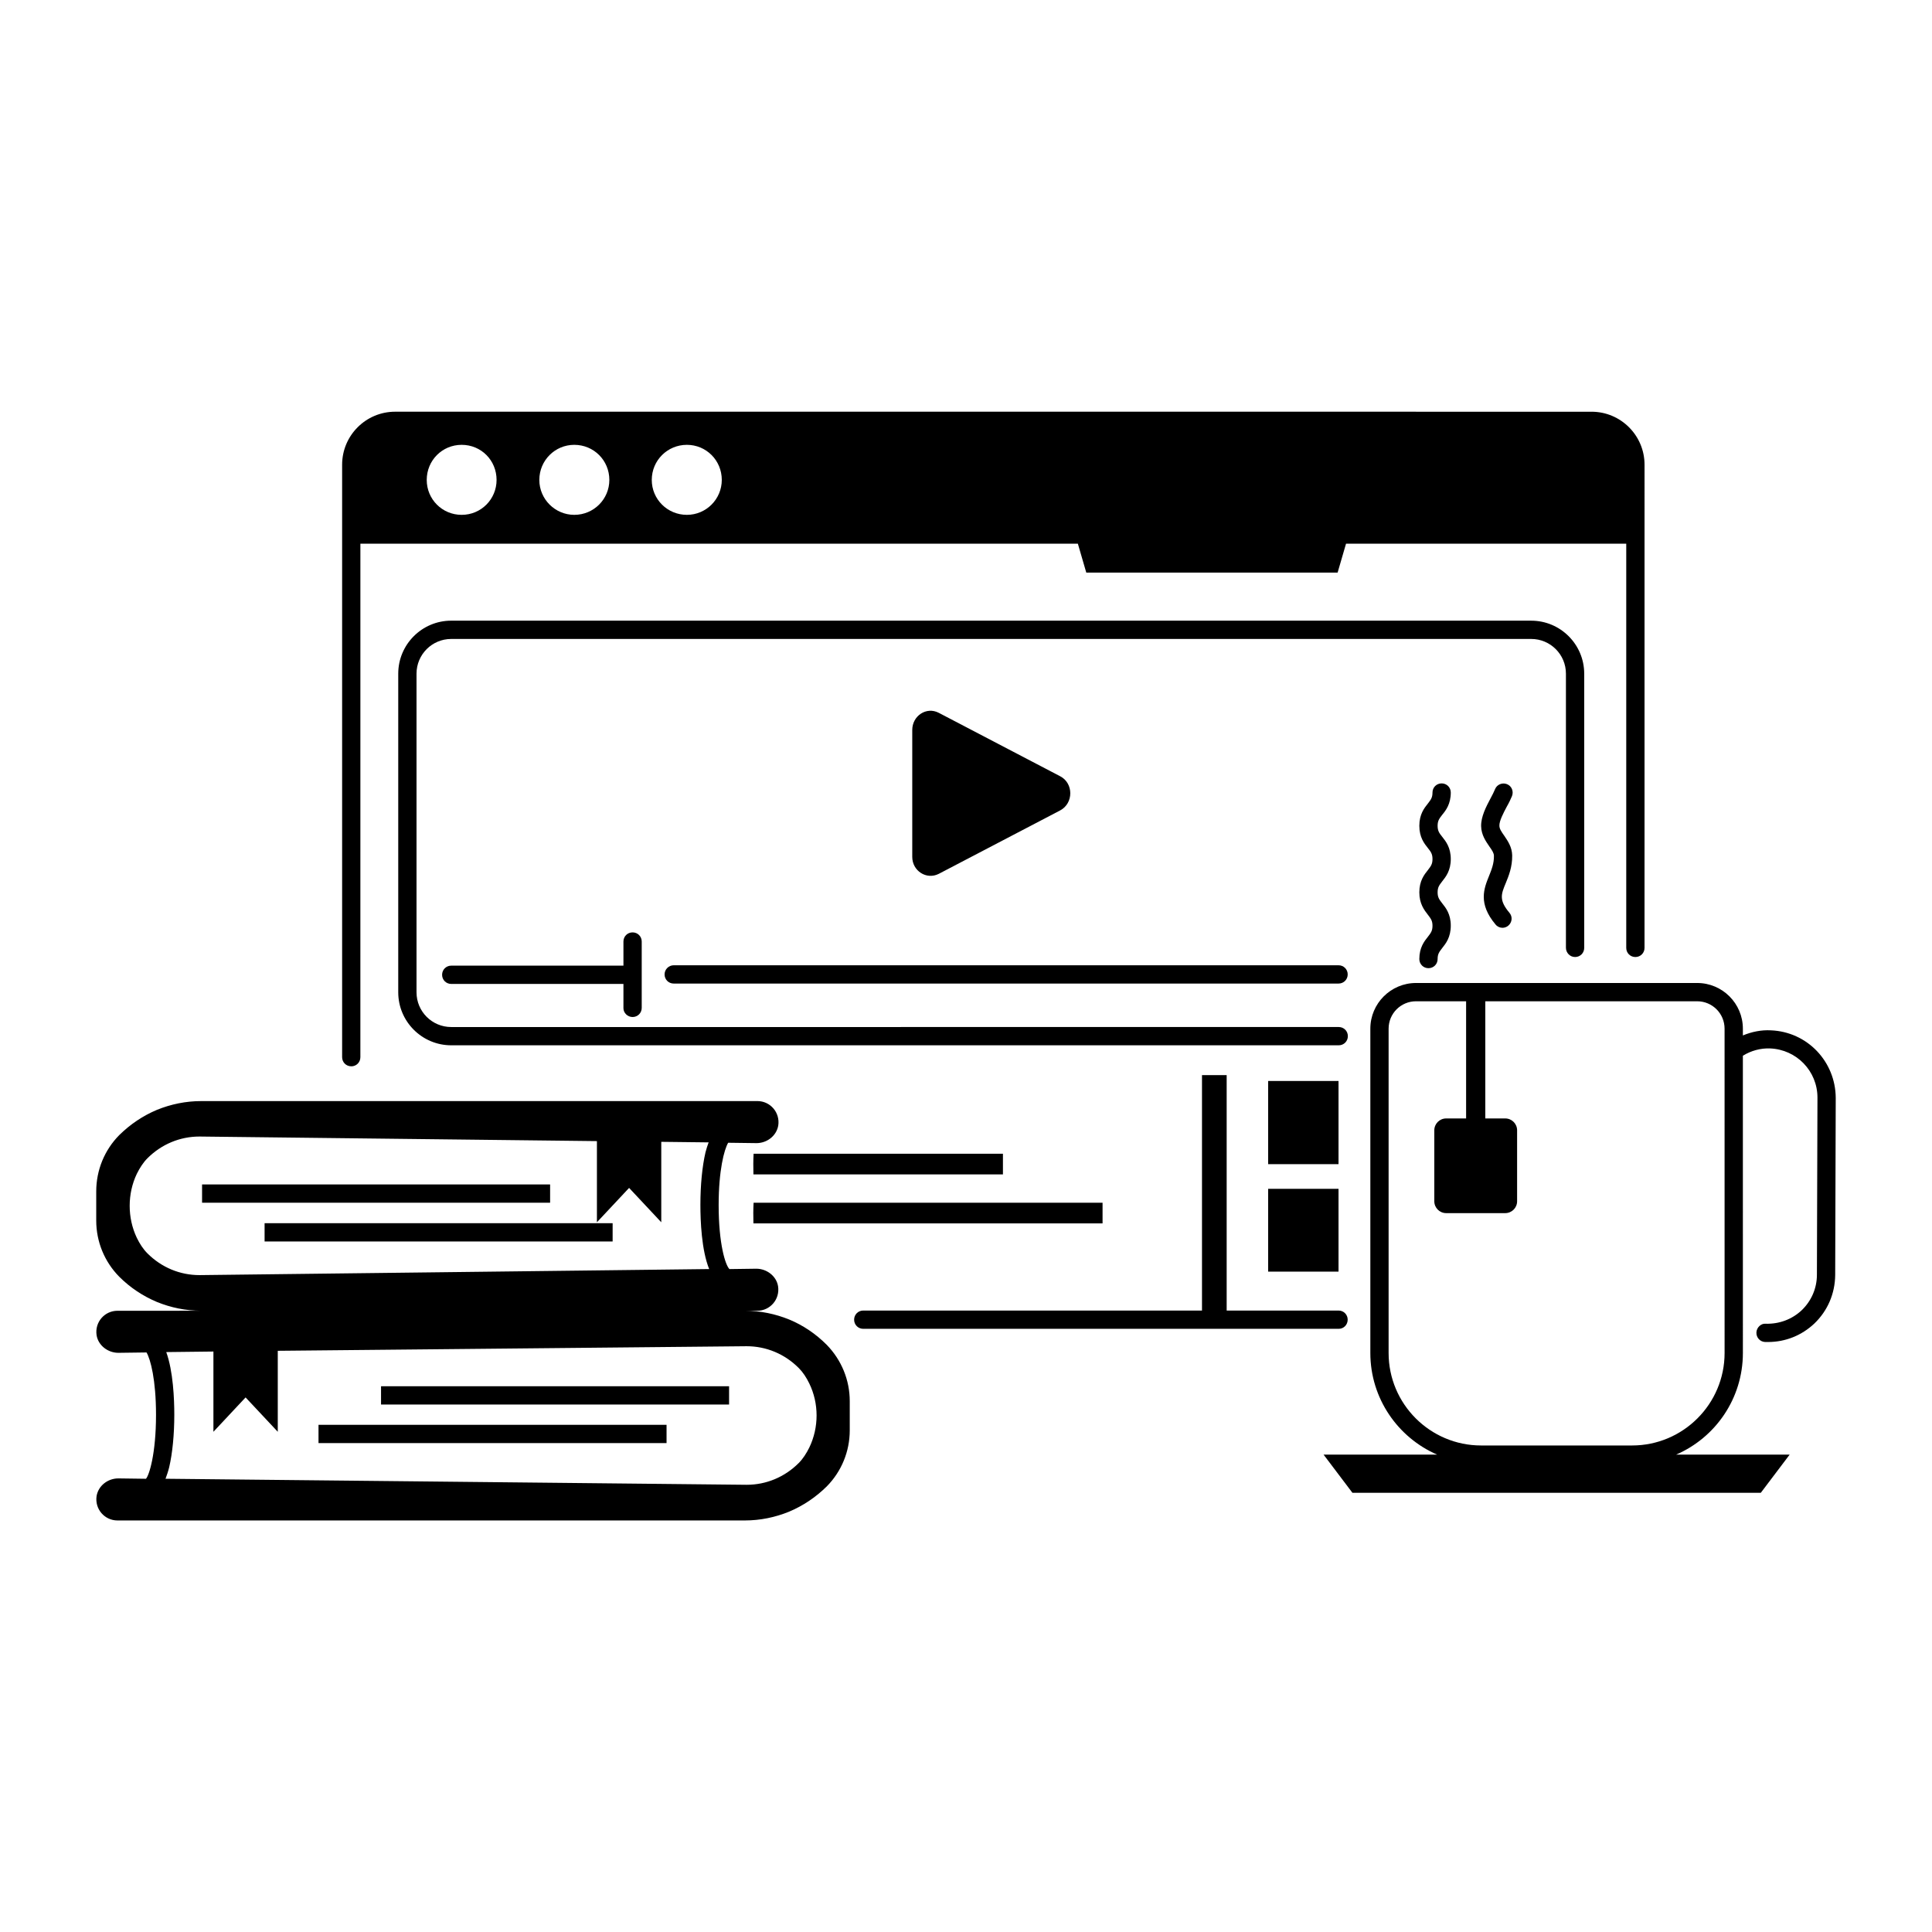 <?xml version="1.0" encoding="UTF-8"?>
<!-- Uploaded to: ICON Repo, www.iconrepo.com, Generator: ICON Repo Mixer Tools -->
<svg fill="#000000" width="800px" height="800px" version="1.1" viewBox="144 144 512 512" xmlns="http://www.w3.org/2000/svg">
 <g>
  <path d="m501.15 493.73c0-1.355-1.066-2.422-2.422-2.422h-29.648v-62.395h-6.539v62.395h-89.766c-1.355 0-2.422 1.066-2.422 2.422s1.066 2.422 2.422 2.422h126c1.309 0.004 2.375-1.062 2.375-2.422z"/>
  <path d="m237.08 426.59c1.355 0 2.422-1.066 2.422-2.422l0.004-136.08h190.14l2.227 7.652h66.609l2.227-7.652h74.262v107.11c0 1.355 1.066 2.422 2.422 2.422s2.422-1.066 2.422-2.422l0.004-128.04c0-7.75-6.297-14.047-14.047-14.047l-317.06-0.004c-7.75 0-14.047 6.297-14.047 14.047v157c-0.004 1.359 1.062 2.426 2.418 2.426zm29.262-146.15c-5.137 0-9.254-4.117-9.254-9.254 0-5.184 4.117-9.301 9.254-9.301 5.184 0 9.254 4.117 9.254 9.301 0 5.086-4.07 9.254-9.254 9.254zm29.84 0c-5.039 0-9.254-4.117-9.254-9.254 0-5.184 4.168-9.301 9.254-9.301 5.184 0 9.301 4.117 9.301 9.301 0 5.086-4.117 9.254-9.301 9.254zm29.844 0c-5.137 0-9.301-4.117-9.301-9.254 0-5.184 4.168-9.301 9.301-9.301 5.137 0 9.254 4.117 9.254 9.301-0.004 5.086-4.121 9.254-9.254 9.254z"/>
  <path d="m561.41 397.62c1.355 0 2.422-1.066 2.422-2.422v-72.664c0-7.75-6.297-14.047-14.047-14.047l-286.2-0.004c-7.75 0-14.047 6.297-14.047 14.047v84.438c0 7.75 6.297 14.047 14.047 14.047h235.19c1.355 0 2.422-1.066 2.422-2.422 0-1.355-1.066-2.422-2.422-2.422l-235.19 0.004c-5.086 0-9.203-4.117-9.203-9.203v-84.438c0-5.086 4.117-9.203 9.203-9.203h286.2c5.086 0 9.203 4.117 9.203 9.203v72.617c0 1.355 1.066 2.469 2.422 2.469z"/>
  <path d="m480.07 430.47h18.652v22.043h-18.652z"/>
  <path d="m480.07 459.05h18.652v21.945h-18.652z"/>
  <path d="m320.12 402.23c0 1.355 1.066 2.422 2.422 2.422h176.19c1.355 0 2.422-1.066 2.422-2.422 0-1.355-1.066-2.422-2.422-2.422h-176.19c-1.309 0-2.422 1.066-2.422 2.422z"/>
  <path d="m311.64 413.52c1.355 0 2.422-1.066 2.422-2.422v-8.77-0.047-0.047-8.719c0-1.355-1.066-2.422-2.422-2.422s-2.422 1.066-2.422 2.422v6.394h-45.633c-1.355 0-2.422 1.066-2.422 2.422s1.066 2.422 2.422 2.422h45.633v6.441c0 1.207 1.066 2.324 2.422 2.324z"/>
  <path d="m436.19 468.21v-5.473h-92.48c-0.098 1.742-0.098 3.684-0.047 5.473z"/>
  <path d="m409.79 449.75h-66.078c-0.098 1.742-0.098 3.684-0.047 5.473h66.125z"/>
  <path d="m392.78 375.58 32.168-16.809c3.586-1.891 3.586-7.219 0-9.059l-32.168-16.809c-3.246-1.695-7.023 0.773-7.023 4.555v33.621c0 3.727 3.777 6.148 7.023 4.5z"/>
  <path d="m613.29 417.05c-2.519-0.145-5.086 0.387-7.41 1.355v-1.793c0-6.684-5.426-12.109-12.109-12.109h-74.508c-6.684 0-12.109 5.426-12.109 12.109v85.938c0 12.062 7.316 22.43 17.684 26.934h-30.082l7.652 10.125h108.22l7.652-10.125h-30.082c10.414-4.504 17.684-14.871 17.684-26.934l-0.004-78.766c2.18-1.355 4.699-2.035 7.219-1.938 7.023 0.289 12.547 6.008 12.547 13.031l-0.145 46.941c0 3.586-1.453 6.926-4.019 9.398-2.566 2.422-5.957 3.684-9.496 3.586-1.258-0.145-2.469 0.969-2.519 2.324-0.047 1.355 0.969 2.469 2.324 2.519h0.773c4.602 0 8.914-1.742 12.258-4.894 3.535-3.391 5.473-7.945 5.523-12.836l0.145-46.941c-0.051-9.691-7.559-17.539-17.199-17.926zm-12.254 85.504c0 13.516-10.996 24.512-24.512 24.512h-40.016c-13.516 0-24.512-10.996-24.512-24.512v-85.941c0-4.019 3.246-7.266 7.266-7.266h13.273v31.051h-5.281c-1.742 0-3.148 1.406-3.148 3.148v18.797c0 1.742 1.406 3.148 3.148 3.148h15.648c1.742 0 3.148-1.406 3.148-3.148v-18.797c0-1.742-1.406-3.148-3.148-3.148h-5.281v-31.051h56.145c4.019 0 7.266 3.246 7.266 7.266z"/>
  <path d="m528.47 354.03c0-1.355-1.066-2.422-2.422-2.422s-2.422 1.066-2.422 2.422c0 1.355-0.438 1.891-1.211 2.906-0.969 1.211-2.277 2.859-2.277 5.91s1.309 4.699 2.277 5.91c0.773 0.969 1.211 1.551 1.211 2.906 0 1.355-0.438 1.891-1.211 2.906-0.969 1.211-2.277 2.859-2.277 5.91 0 3.051 1.309 4.699 2.277 5.957 0.773 1.016 1.211 1.551 1.211 2.906 0 1.355-0.438 1.891-1.211 2.906-0.969 1.211-2.277 2.859-2.277 5.91 0 1.355 1.066 2.422 2.422 2.422 1.355 0 2.422-1.066 2.422-2.422s0.438-1.891 1.211-2.906c0.969-1.211 2.277-2.859 2.277-5.957 0-3.051-1.309-4.699-2.277-5.91-0.773-1.016-1.211-1.551-1.211-2.906 0-1.355 0.438-1.891 1.211-2.906 0.969-1.211 2.277-2.859 2.277-5.91 0-3.051-1.309-4.699-2.277-5.91-0.773-0.969-1.211-1.551-1.211-2.906s0.438-1.891 1.211-2.906c0.969-1.164 2.277-2.859 2.277-5.91z"/>
  <path d="m544.7 354.95c0.484-1.258-0.098-2.664-1.355-3.148-1.211-0.484-2.664 0.098-3.148 1.355-0.289 0.727-0.727 1.551-1.164 2.375-1.211 2.277-2.566 4.894-2.519 7.41 0.047 2.324 1.258 4.019 2.18 5.379 0.773 1.066 1.211 1.793 1.211 2.469 0.047 2.035-0.629 3.684-1.309 5.379-1.309 3.246-2.953 7.266 1.742 12.836 0.484 0.582 1.164 0.871 1.84 0.871 0.531 0 1.113-0.195 1.551-0.582 1.016-0.871 1.164-2.375 0.289-3.391-2.809-3.344-2.227-4.894-0.969-7.894 0.773-1.891 1.742-4.262 1.695-7.316-0.047-2.227-1.164-3.828-2.082-5.184-0.824-1.164-1.309-1.891-1.309-2.711-0.047-1.211 1.066-3.344 1.938-4.988 0.586-1.016 1.07-2.035 1.41-2.859z"/>
  <path d="m353.15 493.69c-3.684-1.5-7.652-2.324-11.723-2.324h3.246c3.391 0 6.055-3.004 5.523-6.492-0.438-2.711-3.004-4.652-5.766-4.652l-7.121 0.098c-1.066-1.016-2.859-6.637-2.859-16.957 0-9.203 1.453-14.68 2.519-16.52l7.508 0.098c2.762 0 5.281-1.891 5.766-4.652 0.531-3.488-2.133-6.492-5.523-6.492l-147.41 0.004c-4.07 0-8.043 0.824-11.723 2.324-3.684 1.551-7.023 3.777-9.98 6.684-3.926 3.973-6.106 9.301-6.106 14.922v7.75c0 5.57 2.18 10.898 6.106 14.871 2.906 2.906 6.297 5.137 9.98 6.684 3.684 1.5 7.652 2.324 11.723 2.324l-22.188 0.008c-3.391 0-6.055 3.004-5.523 6.492 0.438 2.711 3.004 4.652 5.766 4.652l7.461-0.098c1.066 1.793 2.519 7.266 2.519 16.52 0 10.414-1.84 16.082-2.664 16.957l-7.316-0.098c-2.762 0-5.281 1.891-5.766 4.652-0.531 3.488 2.133 6.492 5.523 6.492h166.26c4.07 0 8.043-0.824 11.723-2.324 3.684-1.551 7.023-3.777 9.98-6.684 3.926-3.973 6.106-9.301 6.106-14.871v-7.75c0-5.57-2.18-10.898-6.106-14.922-2.906-2.918-6.297-5.195-9.934-6.695zm-156.28-11.773c-5.184 0-10.078-2.035-13.805-5.766-1.113-1.113-2.035-2.519-2.809-4.117-2.519-5.281-2.519-11.676 0-16.957 0.773-1.551 1.695-3.004 2.809-4.117 3.731-3.731 8.621-5.766 13.805-5.766l105.32 1.211v21.508l8.527-9.105 8.527 9.105v-21.316l12.547 0.145c-0.289 0.824-0.582 1.648-0.824 2.617-0.871 3.731-1.355 8.672-1.355 13.953 0 4.215 0.289 11.965 2.324 17.004zm161.61 45.684c-0.773 1.551-1.695 3.004-2.809 4.117-3.731 3.731-8.621 5.766-13.805 5.766l-154-1.598c0.34-0.922 0.68-1.891 0.969-3.051 0.871-3.731 1.355-8.672 1.355-13.953 0-4.07-0.289-11.48-2.133-16.566l12.5-0.145v21.266l8.527-9.105 8.527 9.105v-21.461l124.25-1.211c5.184 0 10.078 2.035 13.805 5.766 1.113 1.113 2.035 2.519 2.809 4.117 2.57 5.277 2.57 11.625 0.004 16.953z"/>
  <path d="m197.55 457.89h92.234v4.844h-92.234z"/>
  <path d="m214.12 468.16h92.234v4.844h-92.234z"/>
  <path d="m244.98 511.37h92.234v4.844h-92.234z"/>
  <path d="m228.41 521.59h92.234v4.844h-92.234z"/>
 </g>
</svg>